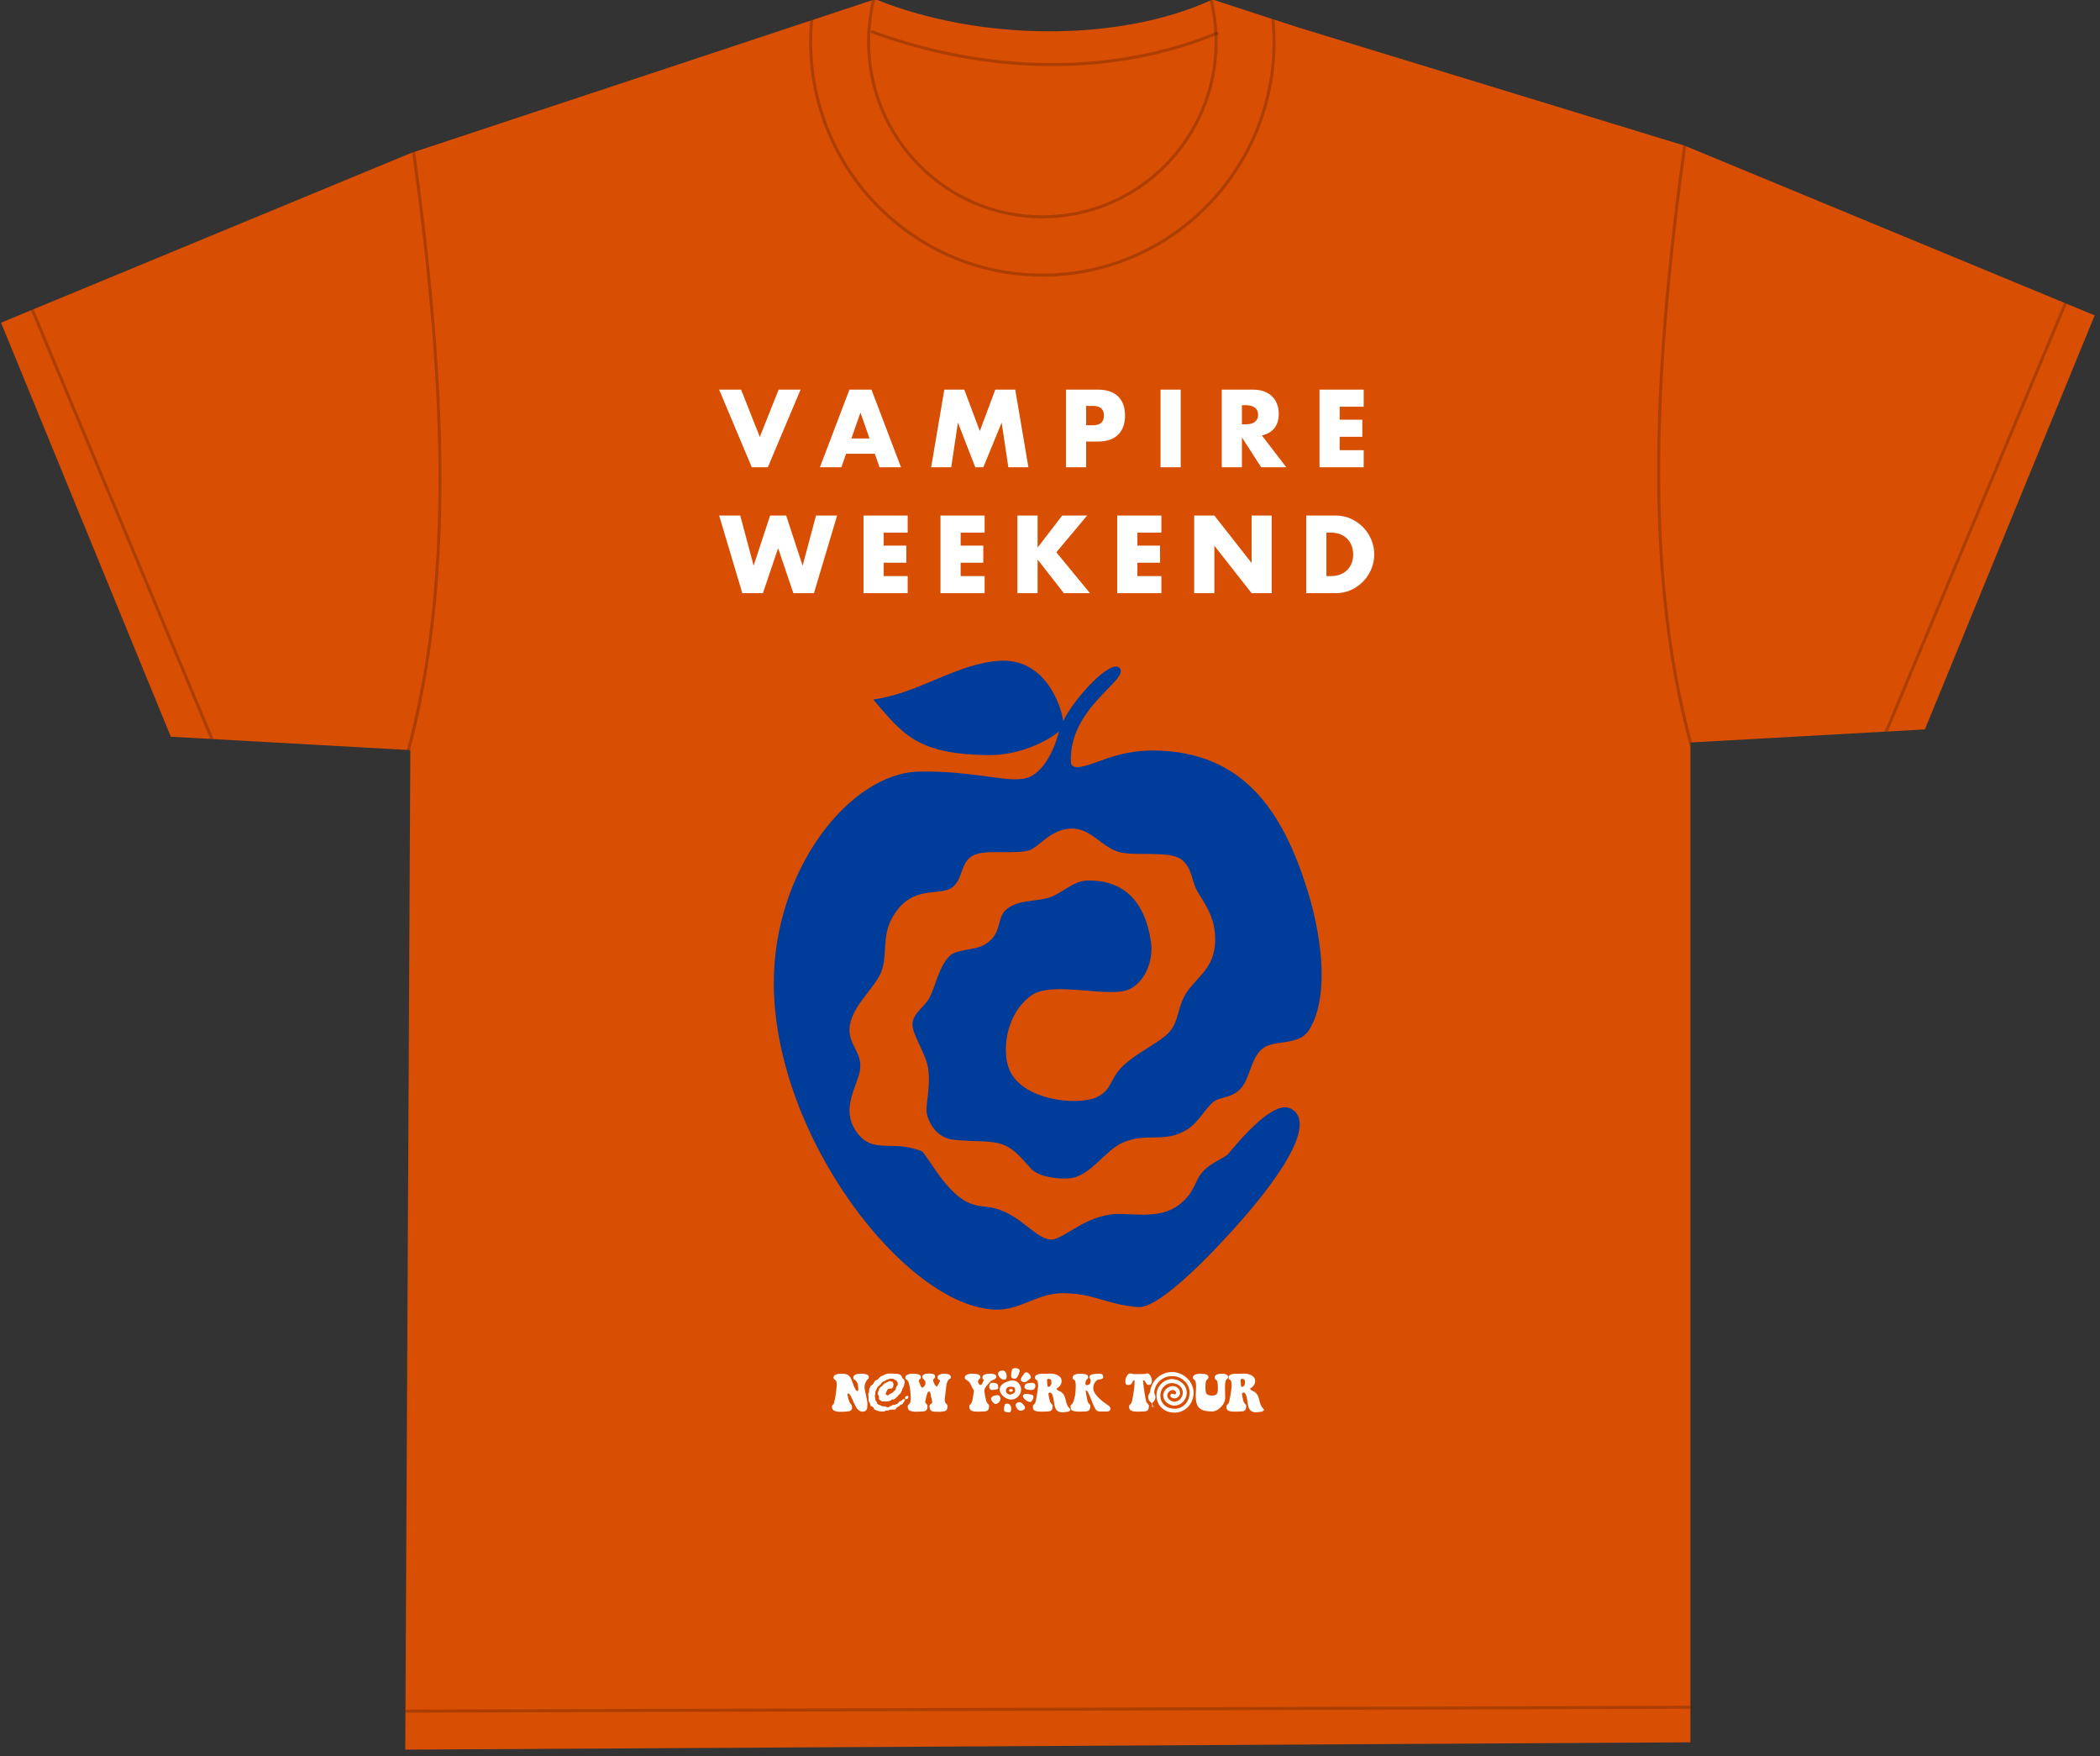 <?xml version="1.0" encoding="UTF-8" standalone="no"?>
<!DOCTYPE svg PUBLIC "-//W3C//DTD SVG 1.1//EN" "http://www.w3.org/Graphics/SVG/1.1/DTD/svg11.dtd">
<svg width="100%" height="100%" viewBox="0 0 586 490" version="1.1" xmlns="http://www.w3.org/2000/svg" xmlns:xlink="http://www.w3.org/1999/xlink" xml:space="preserve" xmlns:serif="http://www.serif.com/" style="fill-rule:evenodd;clip-rule:evenodd;stroke-linecap:round;stroke-linejoin:round;stroke-miterlimit:1.5;">
    <rect x="0" y="0" width="586" height="490" fill="#333333" stroke="none"/>
    <g transform="matrix(0.582,0,0,0.582,-727.481,-568.884)">
        <path d="M1872.5,990.632L2057.78,1047.32L2254.29,1128.64L2172.88,1327.11L2060.46,1333.38L2060.46,1810.81L2060.47,1812.65L2060.46,1812.65L2060.46,1812.65L1444.28,1816.16L1444.31,1809.14L1444.29,1809.14L1444.31,1808.98L1446.7,1337.03L1331.87,1330.62L1250.46,1132.15L1446.97,1050.83L1669.63,977.067C1719.31,997.235 1786.63,997.926 1831.32,977.23L1872.5,990.632Z" style="fill:rgb(216,78,3);"/>
        <clipPath id="_clip1">
            <path d="M1872.5,990.632L2057.78,1047.32L2254.29,1128.64L2172.88,1327.11L2060.46,1333.38L2060.46,1810.81L2060.47,1812.65L2060.46,1812.65L2060.46,1812.65L1444.28,1816.16L1444.31,1809.14L1444.29,1809.14L1444.31,1808.98L1446.7,1337.03L1331.87,1330.62L1250.46,1132.15L1446.97,1050.83L1669.63,977.067C1719.31,997.235 1786.63,997.926 1831.32,977.23L1872.5,990.632Z"/>
        </clipPath>
        <g clip-path="url(#_clip1)">
            <g>
                <g transform="matrix(0.994,0,0,1,12.201,-26.644)">
                    <path d="M1748.03,912.461C1809.71,912.461 1859.79,962.542 1859.79,1024.23C1859.79,1085.91 1809.71,1136 1748.03,1136C1686.34,1136 1636.26,1085.91 1636.26,1024.23C1636.26,962.542 1686.34,912.461 1748.03,912.461ZM1748.03,940.403C1794.29,940.403 1831.85,977.964 1831.85,1024.23C1831.85,1070.49 1794.29,1108.05 1748.03,1108.05C1701.76,1108.05 1664.2,1070.49 1664.2,1024.23C1664.2,977.964 1701.76,940.403 1748.03,940.403Z" style="fill:none;stroke:black;stroke-opacity:0.2;stroke-width:1.46px;"/>
                </g>
                <g transform="matrix(1,0,0,1,1.267,-0.751)">
                    <path d="M1443.14,1342.85L1354.06,1341.45L1259.13,1114.61L1443.94,1029.09C1459.79,1138.2 1469.79,1248.66 1443.14,1342.85Z" style="fill:none;stroke:black;stroke-opacity:0.2;stroke-width:1.46px;"/>
                </g>
                <g transform="matrix(-1,0,0,1,3504.89,-4.899)">
                    <path d="M1443.14,1342.85L1354.06,1341.45L1259.13,1114.61L1443.94,1029.09C1459.79,1138.2 1469.79,1248.66 1443.14,1342.85Z" style="fill:none;stroke:black;stroke-opacity:0.2;stroke-width:1.46px;"/>
                </g>
                <g transform="matrix(1,0,0,1,1.267,-0.751)">
                    <path d="M1666.89,993.503C1720.72,1013.11 1780.02,1015.49 1832.22,994.162" style="fill:none;stroke:black;stroke-opacity:0.2;stroke-width:1.46px;"/>
                </g>
                <g transform="matrix(1,0,0,1,1.267,-0.751)">
                    <path d="M1426.88,1798.52L2094.03,1796.49" style="fill:none;stroke:black;stroke-opacity:0.2;stroke-width:1.46px;"/>
                </g>
            </g>
            <g transform="matrix(0.275,0,0,0.275,1124.31,1004.12)">
                <path d="M2265.99,937.034L2230.81,937.034L2230.81,801.725L2265.99,801.725L2265.99,857.536L2308.88,801.725L2352.3,801.725L2298.65,865.791L2357.33,937.034L2311.75,937.034L2265.99,878.352L2265.99,937.034ZM1787.05,937.034L1751.15,937.034L1710.78,801.725L1747.57,801.725L1770.89,889.12L1799.61,801.725L1827.6,801.725L1856.31,889.12L1879.64,801.725L1916.43,801.725L1876.05,937.034L1840.16,937.034L1813.6,858.612L1787.05,937.034ZM2574.16,937.034L2538.98,937.034L2538.98,801.725L2574.16,801.725L2639.12,884.454L2639.12,801.725L2674.11,801.725L2674.11,937.034L2639.12,937.034L2574.16,854.305L2574.16,937.034ZM2173.64,831.515L2131.82,831.515L2131.82,854.126L2171.3,854.126L2171.3,883.915L2131.82,883.915L2131.82,907.245L2173.64,907.245L2173.64,937.034L2096.65,937.034L2096.65,801.725L2173.64,801.725L2173.64,831.515ZM2481.8,831.515L2439.99,831.515L2439.99,854.126L2479.47,854.126L2479.47,883.915L2439.99,883.915L2439.99,907.245L2481.8,907.245L2481.8,937.034L2404.82,937.034L2404.82,801.725L2481.8,801.725L2481.8,831.515ZM2039.47,831.515L1997.66,831.515L1997.66,854.126L2037.14,854.126L2037.14,883.915L1997.66,883.915L1997.66,907.245L2039.47,907.245L2039.47,937.034L1962.48,937.034L1962.48,801.725L2039.47,801.725L2039.47,831.515ZM2786.38,937.034L2734.34,937.034L2734.34,801.725L2786.38,801.725C2795.59,801.725 2804.24,803.58 2812.31,807.288C2820.39,810.997 2827.45,815.932 2833.49,822.093C2839.53,828.255 2844.29,835.433 2847.76,843.628C2851.22,851.823 2852.96,860.407 2852.96,869.38C2852.96,878.233 2851.26,886.757 2847.85,894.952C2844.44,903.147 2839.71,910.355 2833.67,916.576C2827.63,922.797 2820.57,927.762 2812.49,931.471C2804.42,935.18 2795.71,937.034 2786.38,937.034ZM2777.59,831.515L2769.51,831.515L2769.51,907.245L2777.59,907.245C2783.69,907.245 2789.13,906.287 2793.92,904.373C2798.7,902.459 2802.74,899.827 2806.03,896.477C2809.32,893.127 2811.84,889.15 2813.57,884.544C2815.3,879.938 2816.17,874.883 2816.17,869.38C2816.17,863.996 2815.27,858.971 2813.48,854.305C2811.68,849.64 2809.14,845.632 2805.85,842.282C2802.56,838.932 2798.53,836.3 2793.74,834.386C2788.95,832.472 2783.57,831.515 2777.59,831.515ZM2622.24,717.571L2587.06,717.571L2587.06,582.262L2641.8,582.262C2649.34,582.262 2655.91,583.369 2661.54,585.582C2667.16,587.795 2671.8,590.816 2675.45,594.644C2679.1,598.473 2681.85,602.899 2683.7,607.924C2685.55,612.949 2686.48,618.332 2686.48,624.075C2686.48,634.364 2684,642.708 2679.03,649.109C2674.07,655.509 2666.74,659.846 2657.05,662.119L2699.58,717.571L2655.8,717.571L2622.24,665.529L2622.24,717.571ZM2350.61,717.571L2315.44,717.571L2315.44,582.262L2371.43,582.262C2386.62,582.262 2398.26,586.21 2406.33,594.106C2414.41,602.002 2418.44,613.128 2418.44,627.485C2418.44,641.841 2414.41,652.967 2406.33,660.863C2398.26,668.759 2386.62,672.707 2371.43,672.707L2350.61,672.707L2350.61,717.571ZM2834.5,612.052L2792.69,612.052L2792.69,634.663L2832.17,634.663L2832.17,664.452L2792.69,664.452L2792.69,687.781L2834.5,687.781L2834.5,717.571L2757.51,717.571L2757.51,582.262L2834.5,582.262L2834.5,612.052ZM2515.5,717.571L2480.32,717.571L2480.32,582.262L2515.5,582.262L2515.5,717.571ZM2027.84,717.571L1990.33,717.571L1982.26,694.062L1932.01,694.062L1923.93,717.571L1886.43,717.571L1937.93,582.262L1976.34,582.262L2027.84,717.571ZM2115.38,717.571L2080.39,717.571L2103.36,582.262L2138.17,582.262L2165.27,654.403L2192.19,582.262L2227,582.262L2249.97,717.571L2214.98,717.571L2203.31,639.688L2171.37,717.571L2157.37,717.571L2127.04,639.688L2115.38,717.571ZM1795.66,717.571L1767.66,717.571L1710.78,582.262L1749,582.262L1781.66,664.632L1814.5,582.262L1852.73,582.262L1795.66,717.571ZM1972.93,667.324L1957.13,622.28L1941.34,667.324L1972.93,667.324ZM2362.28,610.616L2350.61,610.616L2350.61,644.353L2362.28,644.353C2375.2,644.353 2381.66,638.73 2381.66,627.485C2381.66,616.239 2375.2,610.616 2362.28,610.616ZM2628.88,609.36L2622.24,609.36L2622.24,642.738L2628.88,642.738C2635.82,642.738 2641.14,641.303 2644.85,638.431C2648.56,635.56 2650.41,631.433 2650.41,626.049C2650.41,620.665 2648.56,616.538 2644.85,613.667C2641.14,610.795 2635.82,609.36 2628.88,609.36Z" style="fill:white;fill-rule:nonzero;"/>
            </g>
            <g transform="matrix(0.647,0,0,0.647,1403.87,1133.38)">
                <path d="M718.874,580.442C738.824,591.373 708.832,633.935 675.138,670.999C647.58,701.312 618.296,728.445 605.589,727.421C580.902,725.433 573.763,717.203 549.345,717.141C531.125,717.095 518.213,729.794 500,729.315C434.116,727.582 335.999,602.035 335.575,487.963C335.261,403.382 392.005,331.733 443.222,330.669C486.673,329.766 512.992,340.968 526.02,334.216C541.22,326.338 546.923,300.768 546.923,300.768C539.518,307.518 518.182,318.78 494.339,318.476C440.717,317.793 430.921,302.283 409.203,277.266C442.723,272.891 471.109,250.439 503.082,248.578C536.074,246.659 548.369,280.731 550.004,293.238C558.434,275.929 586.036,246.131 592.018,254.249C598.6,263.182 554.146,283.197 555.707,323.601C556.016,331.581 570.687,325.009 582.333,320.96C591.964,317.611 603.949,314.912 617.321,315.053C684.199,315.759 712.976,361.086 730.894,418.244C743.506,458.476 746.238,501.106 731.742,522.79C724.603,533.469 707.088,529.653 698.965,535.025C688.3,542.077 688.99,559.187 680.259,566.803C673.148,573.004 666.646,571.336 661.301,575.447C655.692,579.761 650.257,590.68 641.758,595.937C624.896,606.366 612.357,597.667 594.188,605.558C581.183,611.206 570.995,629.169 556.513,631.787C549.933,632.976 532.46,631.842 526.166,624.837C517.308,614.977 512.523,609.075 503.124,606.302C494.841,603.858 481.622,605.044 468.042,603.309C458.688,602.114 451.477,594.573 449,584.373C447.585,578.544 451.955,565.101 450.007,550.948C448.382,539.136 437.04,524.386 438.403,516.537C439.766,508.687 447.183,505.339 451.208,497.678C455.233,490.017 457.902,475.165 465.76,467.347C471.22,461.914 484.869,463.507 492.805,458.294C505.265,450.109 500.247,438.816 508.349,432.416C516.45,426.017 526.736,427.045 537.248,424.671C548.869,422.046 556.142,411.637 568.144,411.416C606.284,410.716 612.902,443.381 614.979,456.3C617.057,469.219 611.649,485.774 599.232,491.845C584.625,498.986 542.231,485.351 526.58,496.407C507.959,509.563 504.397,536.499 509.769,550.673C518.816,574.545 561.234,578.585 575.214,571.742C586.453,566.241 584.549,558.092 594.159,548.921C604.368,539.178 617.828,533.313 626.263,526C634.738,518.652 634.398,509.501 638.434,500C645.327,483.774 662.167,479.501 662.608,456.103C662.88,441.708 658.095,433.122 650.376,420.976C644.593,411.876 646.328,403.318 638.213,396.214C630.098,389.11 604.74,393.301 592.593,390.569C579.025,387.518 570.7,372.347 555.932,372.873C539.469,373.459 531.561,388.016 523.231,389.461C508.411,392.032 490.66,387.9 482.025,393.548C474.075,398.749 475.642,409.722 468.471,415.955C460.031,423.291 442.055,414.951 427.888,432.211C414.309,448.757 420.268,462.761 415.83,477.228C411.755,490.511 392.593,504.213 391.676,520.958C390.993,533.415 401.44,539.076 399.421,551.926C397.573,563.69 384.415,580.877 397.208,598.169C409.23,614.418 423.301,603.215 445.046,611.878C448.585,613.288 462.857,643.258 480.704,650.441C489.706,654.065 492.936,651.793 503.324,655.508C519.519,661.3 530.055,676.236 540.237,677.389C548.931,678.373 562.921,662.156 584.709,658.854C598.212,656.807 620.118,663.445 635.52,651.9C647.638,642.816 647.099,634.298 653.108,627.474C659.757,619.922 669.395,617.372 672.448,613.71C689.515,593.232 708.366,574.685 718.874,580.442Z" style="fill:rgb(0,60,153);"/>
            </g>
            <g transform="matrix(0.416,0,0,0.416,904.665,897.88)">
                <g transform="matrix(57.309,0,0,57.309,1788.79,1817.36)">
                    <path d="M0.315,-0.339C0.315,-0.322 0.321,-0.292 0.334,-0.248C0.346,-0.203 0.356,-0.176 0.363,-0.167C0.37,-0.158 0.377,-0.148 0.385,-0.139C0.395,-0.128 0.401,-0.117 0.403,-0.106C0.405,-0.093 0.406,-0.081 0.406,-0.07C0.406,-0.041 0.395,-0.02 0.374,-0.008C0.357,0.001 0.326,0.007 0.281,0.009C0.26,0.012 0.215,0.013 0.146,0.013C0.119,0.013 0.092,0.008 0.064,-0.003C0.039,-0.012 0.023,-0.024 0.015,-0.04C0.008,-0.051 0.004,-0.065 0.004,-0.08L0.004,-0.099C0.004,-0.108 0.008,-0.117 0.017,-0.126C0.024,-0.133 0.032,-0.141 0.04,-0.149C0.06,-0.225 0.074,-0.296 0.083,-0.361C0.09,-0.414 0.095,-0.462 0.098,-0.505C0.102,-0.568 0.093,-0.609 0.071,-0.627C0.065,-0.63 0.057,-0.635 0.046,-0.642C0.038,-0.65 0.034,-0.661 0.034,-0.676C0.034,-0.703 0.051,-0.724 0.086,-0.737C0.114,-0.748 0.149,-0.754 0.192,-0.753C0.265,-0.752 0.311,-0.741 0.332,-0.722C0.363,-0.701 0.392,-0.652 0.417,-0.574C0.445,-0.49 0.472,-0.435 0.499,-0.409C0.506,-0.403 0.513,-0.401 0.521,-0.404C0.529,-0.414 0.533,-0.429 0.533,-0.448C0.533,-0.455 0.532,-0.467 0.53,-0.482L0.53,-0.487L0.529,-0.489C0.527,-0.505 0.525,-0.522 0.522,-0.54C0.511,-0.577 0.492,-0.606 0.467,-0.627C0.461,-0.63 0.453,-0.635 0.442,-0.642C0.435,-0.65 0.431,-0.661 0.431,-0.676C0.431,-0.703 0.448,-0.724 0.483,-0.737C0.511,-0.748 0.546,-0.754 0.589,-0.753C0.648,-0.752 0.689,-0.745 0.714,-0.732C0.734,-0.721 0.744,-0.705 0.744,-0.683C0.744,-0.67 0.741,-0.66 0.735,-0.654C0.729,-0.648 0.723,-0.642 0.716,-0.637C0.709,-0.632 0.704,-0.624 0.7,-0.615C0.692,-0.601 0.684,-0.587 0.676,-0.572C0.664,-0.547 0.658,-0.52 0.658,-0.489C0.658,-0.49 0.658,-0.486 0.658,-0.476C0.659,-0.439 0.67,-0.384 0.689,-0.31C0.707,-0.239 0.716,-0.184 0.716,-0.145C0.716,-0.093 0.712,-0.057 0.703,-0.037C0.689,-0.006 0.66,0.01 0.616,0.01C0.567,0.01 0.523,-0.022 0.484,-0.085C0.474,-0.102 0.447,-0.16 0.402,-0.261C0.374,-0.324 0.349,-0.356 0.326,-0.356C0.319,-0.356 0.315,-0.35 0.315,-0.339Z" style="fill:white;fill-rule:nonzero;"/>
                </g>
                <g transform="matrix(57.309,0,0,57.309,1873.41,1817.36)">
                    <path d="M0.794,-0.242C0.794,-0.206 0.799,-0.181 0.808,-0.168C0.817,-0.159 0.826,-0.149 0.835,-0.138C0.844,-0.127 0.849,-0.117 0.849,-0.106C0.849,-0.061 0.841,-0.032 0.826,-0.017C0.811,-0.002 0.78,0.006 0.733,0.009C0.722,0.012 0.708,0.013 0.691,0.013C0.622,0.013 0.578,0.011 0.56,0.008C0.537,0.004 0.522,-0.004 0.514,-0.016C0.497,-0.035 0.488,-0.064 0.488,-0.103C0.488,-0.118 0.495,-0.131 0.51,-0.142C0.52,-0.149 0.53,-0.157 0.541,-0.165C0.542,-0.167 0.543,-0.17 0.543,-0.175C0.543,-0.184 0.54,-0.202 0.534,-0.227C0.525,-0.266 0.52,-0.29 0.518,-0.298C0.511,-0.335 0.508,-0.354 0.507,-0.356C0.499,-0.383 0.488,-0.397 0.474,-0.396C0.457,-0.396 0.441,-0.362 0.425,-0.295C0.41,-0.232 0.402,-0.196 0.402,-0.187C0.402,-0.178 0.403,-0.172 0.406,-0.168C0.415,-0.159 0.424,-0.149 0.433,-0.138C0.442,-0.127 0.447,-0.117 0.447,-0.106C0.447,-0.055 0.436,-0.023 0.414,-0.009C0.395,0.003 0.35,0.009 0.279,0.01C0.268,0.011 0.244,0.012 0.208,0.012C0.18,0.012 0.159,0.01 0.146,0.005C0.109,0 0.083,-0.01 0.069,-0.027C0.056,-0.042 0.049,-0.066 0.049,-0.099C0.049,-0.109 0.055,-0.12 0.068,-0.132C0.083,-0.147 0.091,-0.156 0.094,-0.161C0.101,-0.175 0.107,-0.195 0.11,-0.222L0.11,-0.228C0.111,-0.314 0.105,-0.393 0.094,-0.466C0.081,-0.549 0.064,-0.601 0.041,-0.624C0.032,-0.63 0.024,-0.636 0.015,-0.642C0.006,-0.647 0.001,-0.659 0.001,-0.676C0.001,-0.705 0.02,-0.726 0.058,-0.739C0.084,-0.748 0.115,-0.753 0.152,-0.753C0.261,-0.753 0.315,-0.73 0.315,-0.683C0.315,-0.668 0.311,-0.656 0.302,-0.649C0.287,-0.637 0.278,-0.63 0.277,-0.627C0.275,-0.622 0.274,-0.616 0.274,-0.611C0.274,-0.604 0.279,-0.586 0.29,-0.557C0.311,-0.501 0.327,-0.473 0.339,-0.473C0.353,-0.473 0.368,-0.483 0.383,-0.502C0.398,-0.521 0.406,-0.537 0.407,-0.552C0.408,-0.578 0.404,-0.6 0.393,-0.617C0.388,-0.624 0.378,-0.635 0.361,-0.65C0.349,-0.661 0.343,-0.672 0.342,-0.683C0.34,-0.732 0.385,-0.756 0.477,-0.756C0.514,-0.756 0.54,-0.753 0.557,-0.748C0.586,-0.739 0.601,-0.72 0.601,-0.692C0.601,-0.68 0.594,-0.668 0.58,-0.655C0.566,-0.642 0.559,-0.632 0.559,-0.625C0.559,-0.613 0.564,-0.596 0.573,-0.574C0.582,-0.552 0.59,-0.536 0.598,-0.527C0.603,-0.52 0.609,-0.513 0.616,-0.506C0.622,-0.499 0.629,-0.496 0.637,-0.496C0.64,-0.496 0.651,-0.513 0.67,-0.546C0.689,-0.579 0.698,-0.6 0.698,-0.607C0.698,-0.619 0.69,-0.628 0.673,-0.636C0.656,-0.643 0.648,-0.656 0.648,-0.676C0.648,-0.703 0.664,-0.723 0.697,-0.737C0.721,-0.748 0.748,-0.753 0.779,-0.753C0.87,-0.753 0.916,-0.73 0.916,-0.683C0.916,-0.67 0.913,-0.661 0.908,-0.656C0.9,-0.652 0.892,-0.648 0.884,-0.643C0.869,-0.635 0.856,-0.615 0.844,-0.584C0.835,-0.559 0.829,-0.535 0.826,-0.512L0.794,-0.242Z" style="fill:white;fill-rule:nonzero;"/>
                </g>
                <g transform="matrix(57.309,0,0,57.309,1941.1,1817.36)">
                    <path d="M0.41,-0.397C0.43,-0.265 0.448,-0.189 0.463,-0.168C0.472,-0.159 0.481,-0.149 0.49,-0.138C0.499,-0.127 0.504,-0.117 0.504,-0.106C0.504,-0.051 0.49,-0.018 0.462,-0.005C0.441,0.005 0.385,0.01 0.292,0.01C0.217,0.01 0.168,0.003 0.143,-0.013C0.118,-0.028 0.106,-0.056 0.106,-0.099C0.106,-0.109 0.112,-0.12 0.124,-0.132C0.139,-0.147 0.148,-0.156 0.151,-0.161C0.16,-0.178 0.17,-0.22 0.181,-0.285C0.191,-0.341 0.197,-0.384 0.2,-0.414C0.2,-0.417 0.195,-0.425 0.185,-0.44C0.172,-0.458 0.163,-0.476 0.156,-0.494C0.144,-0.516 0.13,-0.544 0.113,-0.577C0.106,-0.586 0.097,-0.595 0.084,-0.604C0.063,-0.619 0.052,-0.627 0.052,-0.627C0.046,-0.63 0.038,-0.635 0.027,-0.642C0.02,-0.65 0.016,-0.661 0.016,-0.676C0.016,-0.703 0.033,-0.724 0.068,-0.737C0.096,-0.748 0.131,-0.754 0.174,-0.753C0.233,-0.752 0.274,-0.745 0.299,-0.732C0.319,-0.721 0.329,-0.705 0.329,-0.683C0.329,-0.67 0.326,-0.66 0.32,-0.654C0.314,-0.648 0.308,-0.642 0.301,-0.637C0.294,-0.632 0.289,-0.625 0.286,-0.616C0.282,-0.607 0.281,-0.598 0.283,-0.588C0.291,-0.547 0.309,-0.526 0.336,-0.526C0.346,-0.526 0.358,-0.538 0.373,-0.562C0.376,-0.574 0.382,-0.588 0.39,-0.604C0.396,-0.616 0.399,-0.624 0.399,-0.628C0.399,-0.63 0.398,-0.632 0.396,-0.633C0.393,-0.634 0.389,-0.637 0.382,-0.642C0.374,-0.65 0.37,-0.661 0.37,-0.676C0.37,-0.727 0.423,-0.753 0.528,-0.753C0.609,-0.753 0.65,-0.732 0.65,-0.691C0.65,-0.678 0.647,-0.668 0.641,-0.662C0.634,-0.656 0.628,-0.651 0.623,-0.646C0.617,-0.641 0.606,-0.636 0.59,-0.629C0.565,-0.62 0.55,-0.613 0.544,-0.608C0.537,-0.603 0.529,-0.594 0.518,-0.579C0.479,-0.537 0.455,-0.51 0.446,-0.497C0.422,-0.466 0.41,-0.438 0.41,-0.414L0.41,-0.397Z" style="fill:white;fill-rule:nonzero;"/>
                </g>
                <g transform="matrix(57.309,0,0,57.309,2021.56,1817.36)">
                    <path d="M0.298,-0.65C0.289,-0.65 0.282,-0.647 0.275,-0.641C0.268,-0.634 0.265,-0.627 0.266,-0.618L0.274,-0.515C0.275,-0.498 0.281,-0.489 0.292,-0.489C0.312,-0.489 0.328,-0.499 0.34,-0.518C0.351,-0.535 0.356,-0.555 0.356,-0.576C0.356,-0.625 0.337,-0.65 0.298,-0.65ZM0.295,-0.34C0.309,-0.245 0.323,-0.188 0.338,-0.168C0.347,-0.159 0.356,-0.149 0.365,-0.138C0.374,-0.127 0.379,-0.117 0.379,-0.106C0.379,-0.051 0.365,-0.018 0.338,-0.005C0.317,0.005 0.26,0.01 0.167,0.01C0.091,0.01 0.041,0.003 0.016,-0.012C-0.01,-0.026 -0.021,-0.055 -0.019,-0.099C-0.018,-0.109 -0.012,-0.12 0,-0.132C0.015,-0.147 0.023,-0.156 0.026,-0.161C0.035,-0.18 0.047,-0.228 0.06,-0.306C0.072,-0.376 0.081,-0.442 0.087,-0.505C0.085,-0.573 0.076,-0.614 0.06,-0.627C0.054,-0.63 0.046,-0.635 0.035,-0.642C0.027,-0.65 0.023,-0.661 0.023,-0.676C0.023,-0.703 0.04,-0.724 0.075,-0.737C0.103,-0.748 0.138,-0.754 0.181,-0.753C0.196,-0.752 0.21,-0.752 0.223,-0.751C0.282,-0.754 0.32,-0.755 0.335,-0.755C0.39,-0.755 0.439,-0.744 0.481,-0.722C0.533,-0.695 0.559,-0.657 0.559,-0.606C0.559,-0.543 0.525,-0.492 0.457,-0.455C0.464,-0.434 0.478,-0.419 0.5,-0.409C0.533,-0.394 0.549,-0.387 0.55,-0.387C0.577,-0.364 0.598,-0.341 0.611,-0.316C0.623,-0.294 0.633,-0.264 0.641,-0.227C0.652,-0.172 0.669,-0.125 0.692,-0.086C0.693,-0.083 0.702,-0.074 0.718,-0.057C0.73,-0.044 0.736,-0.034 0.736,-0.025C0.736,-0.018 0.73,-0.012 0.719,-0.005C0.711,-0 0.703,0.005 0.695,0.01C0.683,0.011 0.663,0.013 0.636,0.018C0.613,0.022 0.594,0.024 0.578,0.024C0.509,0.024 0.461,-0.003 0.435,-0.058C0.422,-0.085 0.41,-0.141 0.399,-0.227C0.389,-0.299 0.372,-0.346 0.348,-0.367C0.34,-0.374 0.33,-0.376 0.319,-0.373C0.3,-0.368 0.292,-0.357 0.295,-0.34Z" style="fill:white;fill-rule:nonzero;"/>
                </g>
                <g transform="matrix(57.309,0,0,57.309,2064.2,1817.36)">
                    <path d="M0.299,-0.401C0.32,-0.266 0.337,-0.188 0.351,-0.168C0.36,-0.159 0.369,-0.149 0.379,-0.138C0.388,-0.127 0.393,-0.117 0.393,-0.106C0.393,-0.051 0.379,-0.018 0.351,-0.005C0.33,0.005 0.273,0.01 0.18,0.01C0.099,0.01 0.047,0.001 0.023,-0.018C0.013,-0.019 0.007,-0.025 0.006,-0.038C-0.002,-0.053 -0.006,-0.073 -0.006,-0.099C-0.006,-0.109 0,-0.12 0.013,-0.132C0.028,-0.147 0.037,-0.156 0.039,-0.161C0.078,-0.24 0.099,-0.354 0.1,-0.505C0.099,-0.572 0.09,-0.613 0.073,-0.627C0.067,-0.63 0.059,-0.635 0.048,-0.642C0.041,-0.65 0.037,-0.661 0.037,-0.676C0.037,-0.703 0.054,-0.724 0.089,-0.737C0.117,-0.748 0.152,-0.754 0.195,-0.753C0.254,-0.752 0.295,-0.745 0.32,-0.732C0.34,-0.721 0.35,-0.705 0.35,-0.683C0.35,-0.67 0.347,-0.66 0.341,-0.654C0.334,-0.648 0.328,-0.642 0.322,-0.637C0.315,-0.632 0.31,-0.624 0.306,-0.615C0.3,-0.6 0.296,-0.582 0.293,-0.559C0.294,-0.535 0.302,-0.523 0.318,-0.523C0.373,-0.523 0.4,-0.555 0.4,-0.619C0.4,-0.629 0.396,-0.64 0.387,-0.651C0.378,-0.662 0.374,-0.673 0.374,-0.683C0.374,-0.708 0.389,-0.725 0.419,-0.736C0.445,-0.745 0.488,-0.751 0.547,-0.752C0.584,-0.753 0.608,-0.751 0.62,-0.746C0.641,-0.737 0.651,-0.717 0.652,-0.686C0.652,-0.665 0.638,-0.65 0.611,-0.643C0.59,-0.64 0.57,-0.636 0.549,-0.633C0.529,-0.627 0.51,-0.611 0.491,-0.586C0.464,-0.55 0.451,-0.506 0.452,-0.454C0.453,-0.4 0.491,-0.336 0.566,-0.262C0.614,-0.215 0.662,-0.177 0.71,-0.146C0.721,-0.139 0.743,-0.123 0.778,-0.098C0.783,-0.095 0.787,-0.087 0.791,-0.076C0.794,-0.065 0.796,-0.056 0.796,-0.049C0.796,-0.025 0.786,-0.009 0.767,-0C0.754,0.005 0.734,0.008 0.705,0.008L0.588,0.008C0.563,0.008 0.542,0.002 0.525,-0.009C0.504,-0.022 0.478,-0.065 0.448,-0.136C0.424,-0.197 0.4,-0.259 0.375,-0.32C0.348,-0.383 0.326,-0.415 0.309,-0.415C0.306,-0.416 0.303,-0.415 0.301,-0.412C0.299,-0.409 0.298,-0.406 0.299,-0.401Z" style="fill:white;fill-rule:nonzero;"/>
                </g>
                <g transform="matrix(57.309,0,0,57.309,2126.55,1817.36)">
                    <path d="M0.383,-0.453C0.39,-0.394 0.399,-0.337 0.41,-0.281C0.422,-0.218 0.432,-0.18 0.441,-0.168C0.45,-0.159 0.459,-0.149 0.469,-0.138C0.478,-0.127 0.483,-0.117 0.483,-0.106C0.483,-0.051 0.469,-0.018 0.441,-0.005C0.42,0.005 0.363,0.01 0.27,0.01C0.196,0.01 0.147,0.003 0.122,-0.013C0.096,-0.028 0.084,-0.056 0.084,-0.099C0.084,-0.109 0.09,-0.12 0.103,-0.132C0.118,-0.147 0.127,-0.156 0.129,-0.161C0.139,-0.18 0.151,-0.229 0.164,-0.306C0.177,-0.38 0.186,-0.446 0.191,-0.505C0.192,-0.52 0.194,-0.556 0.195,-0.613C0.185,-0.617 0.18,-0.619 0.18,-0.619C0.171,-0.619 0.164,-0.611 0.157,-0.595C0.148,-0.572 0.139,-0.557 0.132,-0.55C0.117,-0.534 0.094,-0.526 0.065,-0.526C0.04,-0.526 0.024,-0.534 0.017,-0.55C0.012,-0.56 0.01,-0.579 0.01,-0.608C0.01,-0.638 0.019,-0.669 0.037,-0.702C0.057,-0.74 0.08,-0.759 0.106,-0.759C0.115,-0.759 0.129,-0.756 0.148,-0.752C0.167,-0.747 0.181,-0.744 0.19,-0.744C0.302,-0.744 0.377,-0.746 0.415,-0.749C0.418,-0.75 0.423,-0.752 0.429,-0.755C0.435,-0.758 0.44,-0.76 0.445,-0.76C0.473,-0.76 0.497,-0.742 0.517,-0.705C0.534,-0.674 0.543,-0.642 0.543,-0.611C0.543,-0.554 0.522,-0.526 0.479,-0.526C0.455,-0.526 0.435,-0.542 0.42,-0.574C0.405,-0.605 0.389,-0.621 0.374,-0.621C0.374,-0.621 0.371,-0.62 0.364,-0.617C0.366,-0.595 0.371,-0.553 0.378,-0.49L0.383,-0.453Z" style="fill:white;fill-rule:nonzero;"/>
                </g>
                <g transform="matrix(57.309,0,0,57.309,2204.86,1817.36)">
                    <path d="M0.647,-0.469C0.647,-0.446 0.648,-0.413 0.649,-0.368C0.65,-0.323 0.65,-0.289 0.65,-0.266C0.65,-0.201 0.622,-0.14 0.565,-0.082C0.508,-0.023 0.447,0.006 0.382,0.006C0.264,0.006 0.181,-0.016 0.133,-0.061C0.083,-0.107 0.058,-0.187 0.058,-0.302C0.058,-0.324 0.059,-0.357 0.062,-0.401C0.064,-0.445 0.065,-0.478 0.065,-0.5C0.065,-0.549 0.06,-0.584 0.049,-0.607C0.044,-0.618 0.033,-0.629 0.018,-0.641C0.007,-0.65 0.001,-0.661 0.001,-0.676C0.001,-0.705 0.02,-0.726 0.058,-0.739C0.084,-0.748 0.115,-0.753 0.151,-0.753C0.26,-0.753 0.315,-0.73 0.315,-0.683C0.315,-0.668 0.309,-0.656 0.298,-0.646C0.283,-0.633 0.273,-0.622 0.27,-0.615C0.259,-0.588 0.253,-0.544 0.253,-0.481L0.252,-0.483C0.253,-0.422 0.259,-0.38 0.27,-0.359C0.287,-0.328 0.324,-0.313 0.381,-0.313C0.429,-0.313 0.462,-0.323 0.479,-0.343C0.496,-0.363 0.504,-0.398 0.504,-0.447C0.504,-0.498 0.502,-0.537 0.498,-0.566C0.493,-0.601 0.482,-0.624 0.463,-0.635C0.446,-0.644 0.438,-0.658 0.438,-0.676C0.438,-0.727 0.491,-0.753 0.596,-0.753C0.623,-0.753 0.647,-0.749 0.668,-0.74C0.695,-0.728 0.709,-0.71 0.709,-0.686C0.709,-0.671 0.703,-0.659 0.692,-0.649C0.677,-0.636 0.668,-0.626 0.665,-0.619C0.653,-0.59 0.647,-0.54 0.647,-0.469Z" style="fill:white;fill-rule:nonzero;"/>
                </g>
                <g transform="matrix(57.309,0,0,57.309,2244.64,1817.36)">
                    <path d="M0.298,-0.65C0.289,-0.65 0.282,-0.647 0.275,-0.641C0.268,-0.634 0.265,-0.627 0.266,-0.618L0.274,-0.515C0.275,-0.498 0.281,-0.489 0.292,-0.489C0.312,-0.489 0.328,-0.499 0.34,-0.518C0.351,-0.535 0.356,-0.555 0.356,-0.576C0.356,-0.625 0.337,-0.65 0.298,-0.65ZM0.295,-0.34C0.309,-0.245 0.323,-0.188 0.338,-0.168C0.347,-0.159 0.356,-0.149 0.365,-0.138C0.374,-0.127 0.379,-0.117 0.379,-0.106C0.379,-0.051 0.365,-0.018 0.338,-0.005C0.317,0.005 0.26,0.01 0.167,0.01C0.091,0.01 0.041,0.003 0.016,-0.012C-0.01,-0.026 -0.021,-0.055 -0.019,-0.099C-0.018,-0.109 -0.012,-0.12 0,-0.132C0.015,-0.147 0.023,-0.156 0.026,-0.161C0.035,-0.18 0.047,-0.228 0.06,-0.306C0.072,-0.376 0.081,-0.442 0.087,-0.505C0.085,-0.573 0.076,-0.614 0.06,-0.627C0.054,-0.63 0.046,-0.635 0.035,-0.642C0.027,-0.65 0.023,-0.661 0.023,-0.676C0.023,-0.703 0.04,-0.724 0.075,-0.737C0.103,-0.748 0.138,-0.754 0.181,-0.753C0.196,-0.752 0.21,-0.752 0.223,-0.751C0.282,-0.754 0.32,-0.755 0.335,-0.755C0.39,-0.755 0.439,-0.744 0.481,-0.722C0.533,-0.695 0.559,-0.657 0.559,-0.606C0.559,-0.543 0.525,-0.492 0.457,-0.455C0.464,-0.434 0.478,-0.419 0.5,-0.409C0.533,-0.394 0.549,-0.387 0.55,-0.387C0.577,-0.364 0.598,-0.341 0.611,-0.316C0.623,-0.294 0.633,-0.264 0.641,-0.227C0.652,-0.172 0.669,-0.125 0.692,-0.086C0.693,-0.083 0.702,-0.074 0.718,-0.057C0.73,-0.044 0.736,-0.034 0.736,-0.025C0.736,-0.018 0.73,-0.012 0.719,-0.005C0.711,-0 0.703,0.005 0.695,0.01C0.683,0.011 0.663,0.013 0.636,0.018C0.613,0.022 0.594,0.024 0.578,0.024C0.509,0.024 0.461,-0.003 0.435,-0.058C0.422,-0.085 0.41,-0.141 0.399,-0.227C0.389,-0.299 0.372,-0.346 0.348,-0.367C0.34,-0.374 0.33,-0.376 0.319,-0.373C0.3,-0.368 0.292,-0.357 0.295,-0.34Z" style="fill:white;fill-rule:nonzero;"/>
                </g>
                <g transform="matrix(0.045,0,0,0.045,2128.85,1761.75)">
                    <path d="M1224.28,1274.33C1497,1271.68 1710.89,1046.9 1708.73,758.08C1706.61,473.379 1448.62,241.55 1171.93,234.748C882.271,227.627 629.038,440.559 594.235,741.561C591.809,762.54 544.853,822.478 544.252,859.142C542.95,938.562 573.314,983.316 628.507,1024.3C633.322,1041.5 640.751,1063.39 649.11,1081.27C663.913,1112.93 625.761,1138.44 630.647,1142.7C636.081,1147.44 661.124,1117.39 662.93,1112.08C673.101,1130.99 695.199,1147.88 697.593,1144.82C700.22,1141.46 675.312,1122.85 666.675,1091.48C660.936,1070.64 647.62,1050.47 646.915,1023.52C708.401,991.565 740.009,899.443 729.429,851.224C726.122,836.154 704.877,785.286 697.771,758.971C727.493,481.441 946.793,332.008 1174.69,338.363C1401.54,344.688 1602.54,524.684 1606.94,756.831C1611.45,994.347 1434.06,1178.14 1220.85,1175.19C1011.69,1172.3 858.163,1042.37 857.582,834C857.024,633.675 1022.19,507.708 1171.3,517.006C1301.39,525.117 1432.77,619.625 1432.35,759.307C1432.01,873.058 1346.93,995.741 1215.3,993.325C1135.48,991.86 1033.44,923.097 1034.79,834C1035.94,758.382 1111.38,693.346 1176.93,695.676C1234.76,697.731 1259.31,733.146 1260.1,763.327C1260.61,783.057 1248.32,804.201 1224.61,806.944C1194.75,810.398 1196.26,790.159 1158.3,787.662C1146.68,786.898 1116.17,799.836 1112,834C1106.7,877.397 1174.49,911.495 1217.65,909.414C1292.48,905.806 1362.65,848.848 1362.71,767.893C1362.79,667.089 1273.36,594.261 1178.67,593.897C1146.02,593.771 1106.49,603.629 1068.72,623.1C997.345,659.898 932.263,731.03 931.765,834C931.039,984.02 1086.23,1099.04 1224.36,1094.22C1366.57,1089.26 1526.82,976.517 1532.89,765.071C1538.07,584.801 1373.46,421.731 1166.07,414.901C981.475,408.822 808.627,546.586 767.346,739.81C760.903,769.968 757.665,801.476 758.088,834C761.562,1101.51 963.738,1276.87 1224.28,1274.33Z" style="fill:white;"/>
                </g>
                <g id="Flower-Sun" serif:id="Flower Sun" transform="matrix(0.162,0,0,0.162,1543.25,1326.51)">
                    <path d="M2783.44,2813.91C2827.45,2802.55 2866.15,2836.6 2861.54,2884.58C2858.44,2916.91 2826.4,2948.96 2789.93,2947.6C2758.8,2946.44 2712.64,2918.31 2710.19,2877.29C2708.11,2842.59 2747.18,2823.27 2783.44,2813.91ZM2791.43,2855.97C2812.22,2857.67 2819.46,2860.92 2819.91,2880.63C2820.3,2897.63 2810.28,2905.68 2789.04,2911.12C2773.2,2915.17 2753,2902.92 2754.36,2883.05C2755.93,2860.1 2775.43,2854.66 2791.43,2855.97ZM2788.78,2892.39C2782.46,2893.02 2777.62,2888.27 2776.93,2882.47C2776.37,2877.65 2784.79,2871.67 2790.87,2872.52C2799.56,2873.74 2802.58,2875.6 2802.8,2882.05C2803.03,2888.97 2800.43,2891.22 2788.78,2892.39ZM2702.1,2752.53C2707.56,2743.25 2730.93,2738.18 2740.99,2743.09C2762.32,2753.49 2766.86,2802.66 2746.33,2805.91C2719.55,2810.15 2688.72,2775.26 2702.1,2752.53ZM2796.18,2738.26C2801.03,2713.82 2858.72,2722.74 2851.94,2747.03C2842.74,2780 2831.09,2799.77 2817.73,2798.96C2791.26,2797.35 2785.38,2792.64 2796.18,2738.26ZM2884.04,2763.12C2903.49,2733.44 2943.95,2784.46 2927.98,2797.65C2911.97,2810.88 2890.86,2835.82 2865.67,2817.32C2848.61,2804.78 2874.22,2778.09 2884.04,2763.12ZM2886.41,2856.21C2886.95,2831.76 2905.36,2831.64 2938.05,2828.37C2974.99,2824.66 2969.33,2877.37 2940.95,2878.68C2925.1,2879.41 2885.85,2881.82 2886.41,2856.21ZM2875.51,2918.35C2879.99,2899.84 2929.7,2908.83 2945.65,2917.01C2958.95,2923.84 2941.08,2962.92 2929.21,2964.8C2910.38,2967.78 2870.6,2938.6 2875.51,2918.35ZM2834.15,2970.65C2815.94,2982.46 2823.94,2997 2834.67,3012.57C2856.26,3043.93 2895.05,3016.81 2890.01,3002.93C2885.04,2989.2 2861.53,2952.89 2834.15,2970.65ZM2751.52,2977.45C2745.47,2978.79 2735.12,3015.46 2743.27,3029.71C2748.24,3038.39 2784.63,3042.26 2787.69,3033.96C2799.81,3001.08 2786.45,2969.7 2751.52,2977.45ZM2685.73,2978.49C2672.59,2983.62 2644.15,2954.84 2649.09,2936.93C2654.28,2918.14 2702.84,2910.27 2709.46,2922.31C2724.08,2948.88 2708.27,2969.7 2685.73,2978.49ZM2661.69,2879.27C2694.7,2875.08 2700.18,2875.25 2699.23,2856.87C2698.54,2843.4 2699.89,2829.27 2657.35,2827.72C2629.66,2826.72 2624.85,2883.94 2661.69,2879.27Z" style="fill:white;"/>
                </g>
                <g id="Sun" transform="matrix(0.27,0,0,0.27,1767.7,1482.53)">
                    <path d="M371.718,1197.92C373.118,1197.28 375.547,1195.15 377.258,1193.71C378.907,1192.34 380.093,1190.06 381.988,1189.33C383.884,1188.6 387.173,1188.73 388.631,1189.34C389.93,1189.89 391.033,1191.63 390.738,1193.01C390.434,1194.43 387.552,1196.59 386.803,1197.9C386.301,1198.78 386.794,1200.04 386.24,1200.88C385.456,1202.08 382.764,1204 382.1,1205.09C381.695,1205.75 382.778,1206.84 382.258,1207.42C381.215,1208.58 377.536,1211.27 375.842,1212.06C374.71,1212.59 373.118,1211.45 372.096,1212.17C370.15,1213.54 366.14,1218.81 364.164,1220.26C363.097,1221.04 361.334,1220.13 360.24,1220.87C358.198,1222.26 353.394,1226.88 351.915,1228.6C351.337,1229.27 352.012,1230.59 351.367,1231.2C350.561,1231.95 348.64,1232.96 347.081,1233.15C342.726,1233.65 329.777,1233.59 325.239,1234.21C323.254,1234.49 321.82,1236.49 319.858,1236.9C317,1237.49 310.915,1237.08 308.097,1237.78C306.114,1238.27 304.965,1240.79 302.947,1241.1C299.246,1241.68 290.666,1241.61 285.893,1241.25C281.966,1240.95 277.071,1239.66 274.307,1238.94C272.571,1238.49 270.943,1237.69 269.309,1236.95C266.544,1235.69 259.648,1233.14 257.715,1231.42C256.522,1230.36 258.675,1227.9 257.715,1226.62C256.207,1224.61 250.692,1220.51 248.662,1219.35C247.753,1218.83 246.302,1220.37 245.534,1219.65C244.409,1218.61 242.635,1215.09 241.911,1213.08C241.284,1211.33 241.877,1209.29 241.19,1207.57C240.103,1204.85 236.187,1200.77 235.391,1196.75C234.337,1191.44 235.227,1179.82 234.867,1175.7C234.749,1174.36 233.272,1173.35 233.227,1172.01C233.154,1169.83 233.839,1164.75 234.426,1162.63C234.788,1161.32 236.514,1160.62 236.749,1159.29C237.28,1156.28 236.851,1147.86 237.612,1144.55C238.084,1142.5 240.529,1141.07 241.315,1139.45C242.007,1138.01 241.473,1136.12 242.33,1134.78C243.318,1133.23 245.53,1131.61 247.248,1130.16C248.972,1128.7 251.244,1127.8 252.674,1126.03C255.302,1122.79 259.523,1114.2 263.014,1110.68C265.846,1107.82 270.463,1107.42 273.616,1104.92C277.429,1101.9 282.452,1095.21 285.893,1092.55C288.295,1090.69 291.456,1090.11 294.263,1088.95C299.304,1086.87 308.332,1081.06 316.141,1080.06C326.662,1078.71 349.3,1080.39 357.392,1080.88C359.922,1081.04 362.903,1082.65 364.693,1083C365.818,1083.23 367.22,1082.31 368.132,1083C370.21,1084.59 375.457,1090.06 377.164,1092.5C378.178,1093.96 377.373,1096.22 378.37,1097.69C379.871,1099.89 384.52,1103.43 386.17,1105.75C387.371,1107.43 387.766,1109.58 388.271,1111.59C388.824,1113.79 389.603,1117.12 389.492,1118.95C389.409,1120.31 387.951,1121.27 387.602,1122.59C387.11,1124.46 386.93,1128.38 386.537,1130.16C386.294,1131.26 385.725,1132.27 385.247,1133.29C383.997,1135.96 380.278,1143.19 379.039,1146.19C378.372,1147.8 378.53,1149.69 377.812,1151.28C376.846,1153.42 374.143,1157.14 373.246,1159.03C372.719,1160.14 373.196,1161.67 372.43,1162.63C370.87,1164.59 366.579,1167.9 363.884,1170.77C361.174,1173.65 358.668,1177.37 356.169,1179.93C353.941,1182.21 351.08,1184.51 348.888,1186.14C347.049,1187.51 345.058,1189.02 343.015,1189.72C340.992,1190.41 338.322,1190.05 336.632,1190.33C335.346,1190.54 333.965,1190.68 332.871,1191.39C331.673,1192.16 330.718,1194.28 329.446,1194.96C328.201,1195.63 326.548,1194.99 325.239,1195.47C323.931,1195.95 322.998,1197.48 321.593,1197.84C319.449,1198.4 315.461,1198.68 312.373,1198.8C308.97,1198.93 304.665,1198.76 301.177,1198.62C297.929,1198.49 294.465,1199.16 291.448,1197.95C287.983,1196.56 282.457,1192.21 280.385,1190.28C279.375,1189.33 279.151,1187.74 279.021,1186.36C278.783,1183.85 279.753,1178.2 278.962,1175.2C278.258,1172.52 274.877,1171.05 274.275,1168.36C273.63,1165.46 274.323,1160.63 275.089,1157.84C275.731,1155.5 278.009,1153.88 278.87,1151.61C279.752,1149.28 278.999,1146.1 280.385,1143.86C282.092,1141.11 287.122,1136.73 289.11,1135.1C289.976,1134.39 291.625,1134.91 292.314,1134.09C293.003,1133.27 292.598,1130.81 293.246,1130.16C293.895,1129.5 295.492,1130.81 296.206,1130.16C296.919,1129.51 296.734,1126.95 297.526,1126.26C298.318,1125.58 300.299,1126.6 300.959,1126.05C301.62,1125.49 300.604,1123.51 301.489,1122.95C304.777,1120.87 316.5,1115.34 320.689,1113.55C322.556,1112.76 324.606,1112.03 326.628,1112.2C329.276,1112.44 334.45,1113.94 336.576,1114.95C337.884,1115.58 338.783,1116.95 339.383,1118.27C340.058,1119.75 340.218,1122.18 340.628,1123.85C340.992,1125.33 341.945,1126.95 341.843,1128.26C341.742,1129.55 340.333,1130.43 340.014,1131.69C339.622,1133.23 340.353,1135.76 339.49,1137.51C338.604,1139.3 336.28,1141.37 334.696,1142.44C333.331,1143.37 331.615,1143.71 329.984,1143.96C327.669,1144.3 323.126,1143.81 320.803,1144.53C318.871,1145.13 317.266,1146.68 316.043,1148.29C314.485,1150.34 312.78,1154.17 311.456,1156.84C310.242,1159.29 308.657,1162.57 308.097,1164.31C307.791,1165.27 307.589,1166.46 308.097,1167.32C308.849,1168.61 310.918,1171.09 312.608,1172.01C314.275,1172.91 316.536,1173.35 318.239,1172.84C319.942,1172.33 321.153,1170.06 322.824,1168.96C324.974,1167.54 329.105,1165.37 331.139,1164.31C332.393,1163.66 333.876,1163.45 335.028,1162.63C336.564,1161.54 338.731,1159.28 340.352,1157.78C341.831,1156.41 343.355,1155.09 344.753,1153.64C346.585,1151.74 350.181,1148.67 351.347,1146.37C352.334,1144.42 350.991,1141.88 351.746,1139.83C352.74,1137.12 356.058,1131.77 357.312,1130.16C357.713,1129.64 359.176,1130.8 359.27,1130.16C359.573,1128.08 359.644,1120.26 359.133,1117.67C358.861,1116.29 356.723,1115.45 356.203,1114.63C355.869,1114.11 356.376,1113.28 356.011,1112.78C355.177,1111.64 352.873,1108.91 351.202,1107.79C349.681,1106.76 347.614,1106.86 345.989,1106.01C344.33,1105.13 343.101,1103.17 341.246,1102.54C339.098,1101.81 335.314,1101.76 333.101,1101.62C331.392,1101.52 329.661,1101.47 327.966,1101.71C326.111,1101.97 323.704,1102.66 321.97,1103.2C320.462,1103.67 319.081,1104.51 317.562,1104.94C315.919,1105.41 313.686,1105.29 312.108,1106.01C310.536,1106.74 309.434,1108.59 308.097,1109.32C306.881,1109.97 305.338,1109.78 304.083,1110.36C302.758,1110.97 301.51,1112.3 300.147,1112.99C298.81,1113.66 297.113,1113.74 295.907,1114.48C294.716,1115.21 293.853,1116.52 292.911,1117.41C292.041,1118.23 290.998,1118.93 290.257,1119.84C289.519,1120.75 289.128,1121.89 288.471,1122.86C287.743,1123.93 286.907,1125.27 285.893,1126.27C284.838,1127.31 283.289,1128.16 282.139,1129.1C281.05,1130 280.009,1130.95 278.994,1131.93C277.844,1133.04 276.293,1134.73 275.238,1135.75C274.411,1136.56 273.338,1137.13 272.669,1138.08C271.953,1139.09 271.416,1140.62 270.937,1141.81C270.492,1142.91 270.2,1144.06 269.793,1145.17C269.261,1146.63 268.605,1148.83 267.743,1150.55C266.807,1152.4 264.735,1154.12 264.181,1156.31C263.49,1159.05 264.029,1163.79 263.597,1166.94C263.212,1169.75 261.763,1173.06 261.59,1175.22C261.463,1176.8 262.25,1178.32 262.559,1179.88C262.886,1181.52 263.346,1183.35 263.556,1185.11C263.773,1186.94 263.713,1189.26 263.861,1190.83C263.978,1192.07 263.817,1193.44 264.442,1194.52C265.413,1196.19 268.502,1199.22 269.69,1200.88C270.478,1201.99 271.156,1203.2 271.565,1204.5C272.009,1205.9 271.628,1208.14 272.353,1209.3C273.078,1210.46 274.977,1210.83 275.914,1211.47C276.642,1211.96 277.16,1212.79 277.977,1213.11C279.64,1213.78 283.828,1214.66 285.893,1215.46C287.483,1216.09 288.891,1217.37 290.363,1217.97C291.752,1218.53 293.241,1218.86 294.725,1219.07C297.296,1219.44 303.084,1219.7 305.791,1220.17C307.585,1220.49 309.537,1221.37 310.969,1221.92C312.136,1222.37 313.134,1223.38 314.381,1223.47C316.356,1223.62 321.005,1223.52 322.815,1222.77C324.195,1222.21 324.092,1219.62 325.239,1219.01C326.387,1218.4 328.317,1219.68 329.701,1219.13C331.47,1218.43 334.024,1215.84 335.855,1214.83C337.356,1214 338.994,1213.33 340.689,1213.07C342.62,1212.78 345.67,1213.53 347.444,1213.09C348.963,1212.72 350.236,1210.91 351.331,1210.46C352.16,1210.13 353.153,1210.67 354.015,1210.43C355.054,1210.14 356.476,1209.45 357.566,1208.71C358.689,1207.95 359.78,1206.71 360.752,1205.88C361.616,1205.14 362.715,1204.64 363.395,1203.73C364.088,1202.8 364.083,1201.23 364.914,1200.3C365.825,1199.28 367.726,1198 368.86,1197.6C369.765,1197.29 370.848,1198.33 371.718,1197.92ZM389.932,1184.46C390.103,1187.84 393.764,1189.1 395.838,1189.06C403.476,1188.89 407.097,1178.91 403.779,1175.71C400.524,1172.57 389.606,1178.03 389.932,1184.46Z" style="fill:white;"/>
                </g>
            </g>
        </g>
    </g>
</svg>
